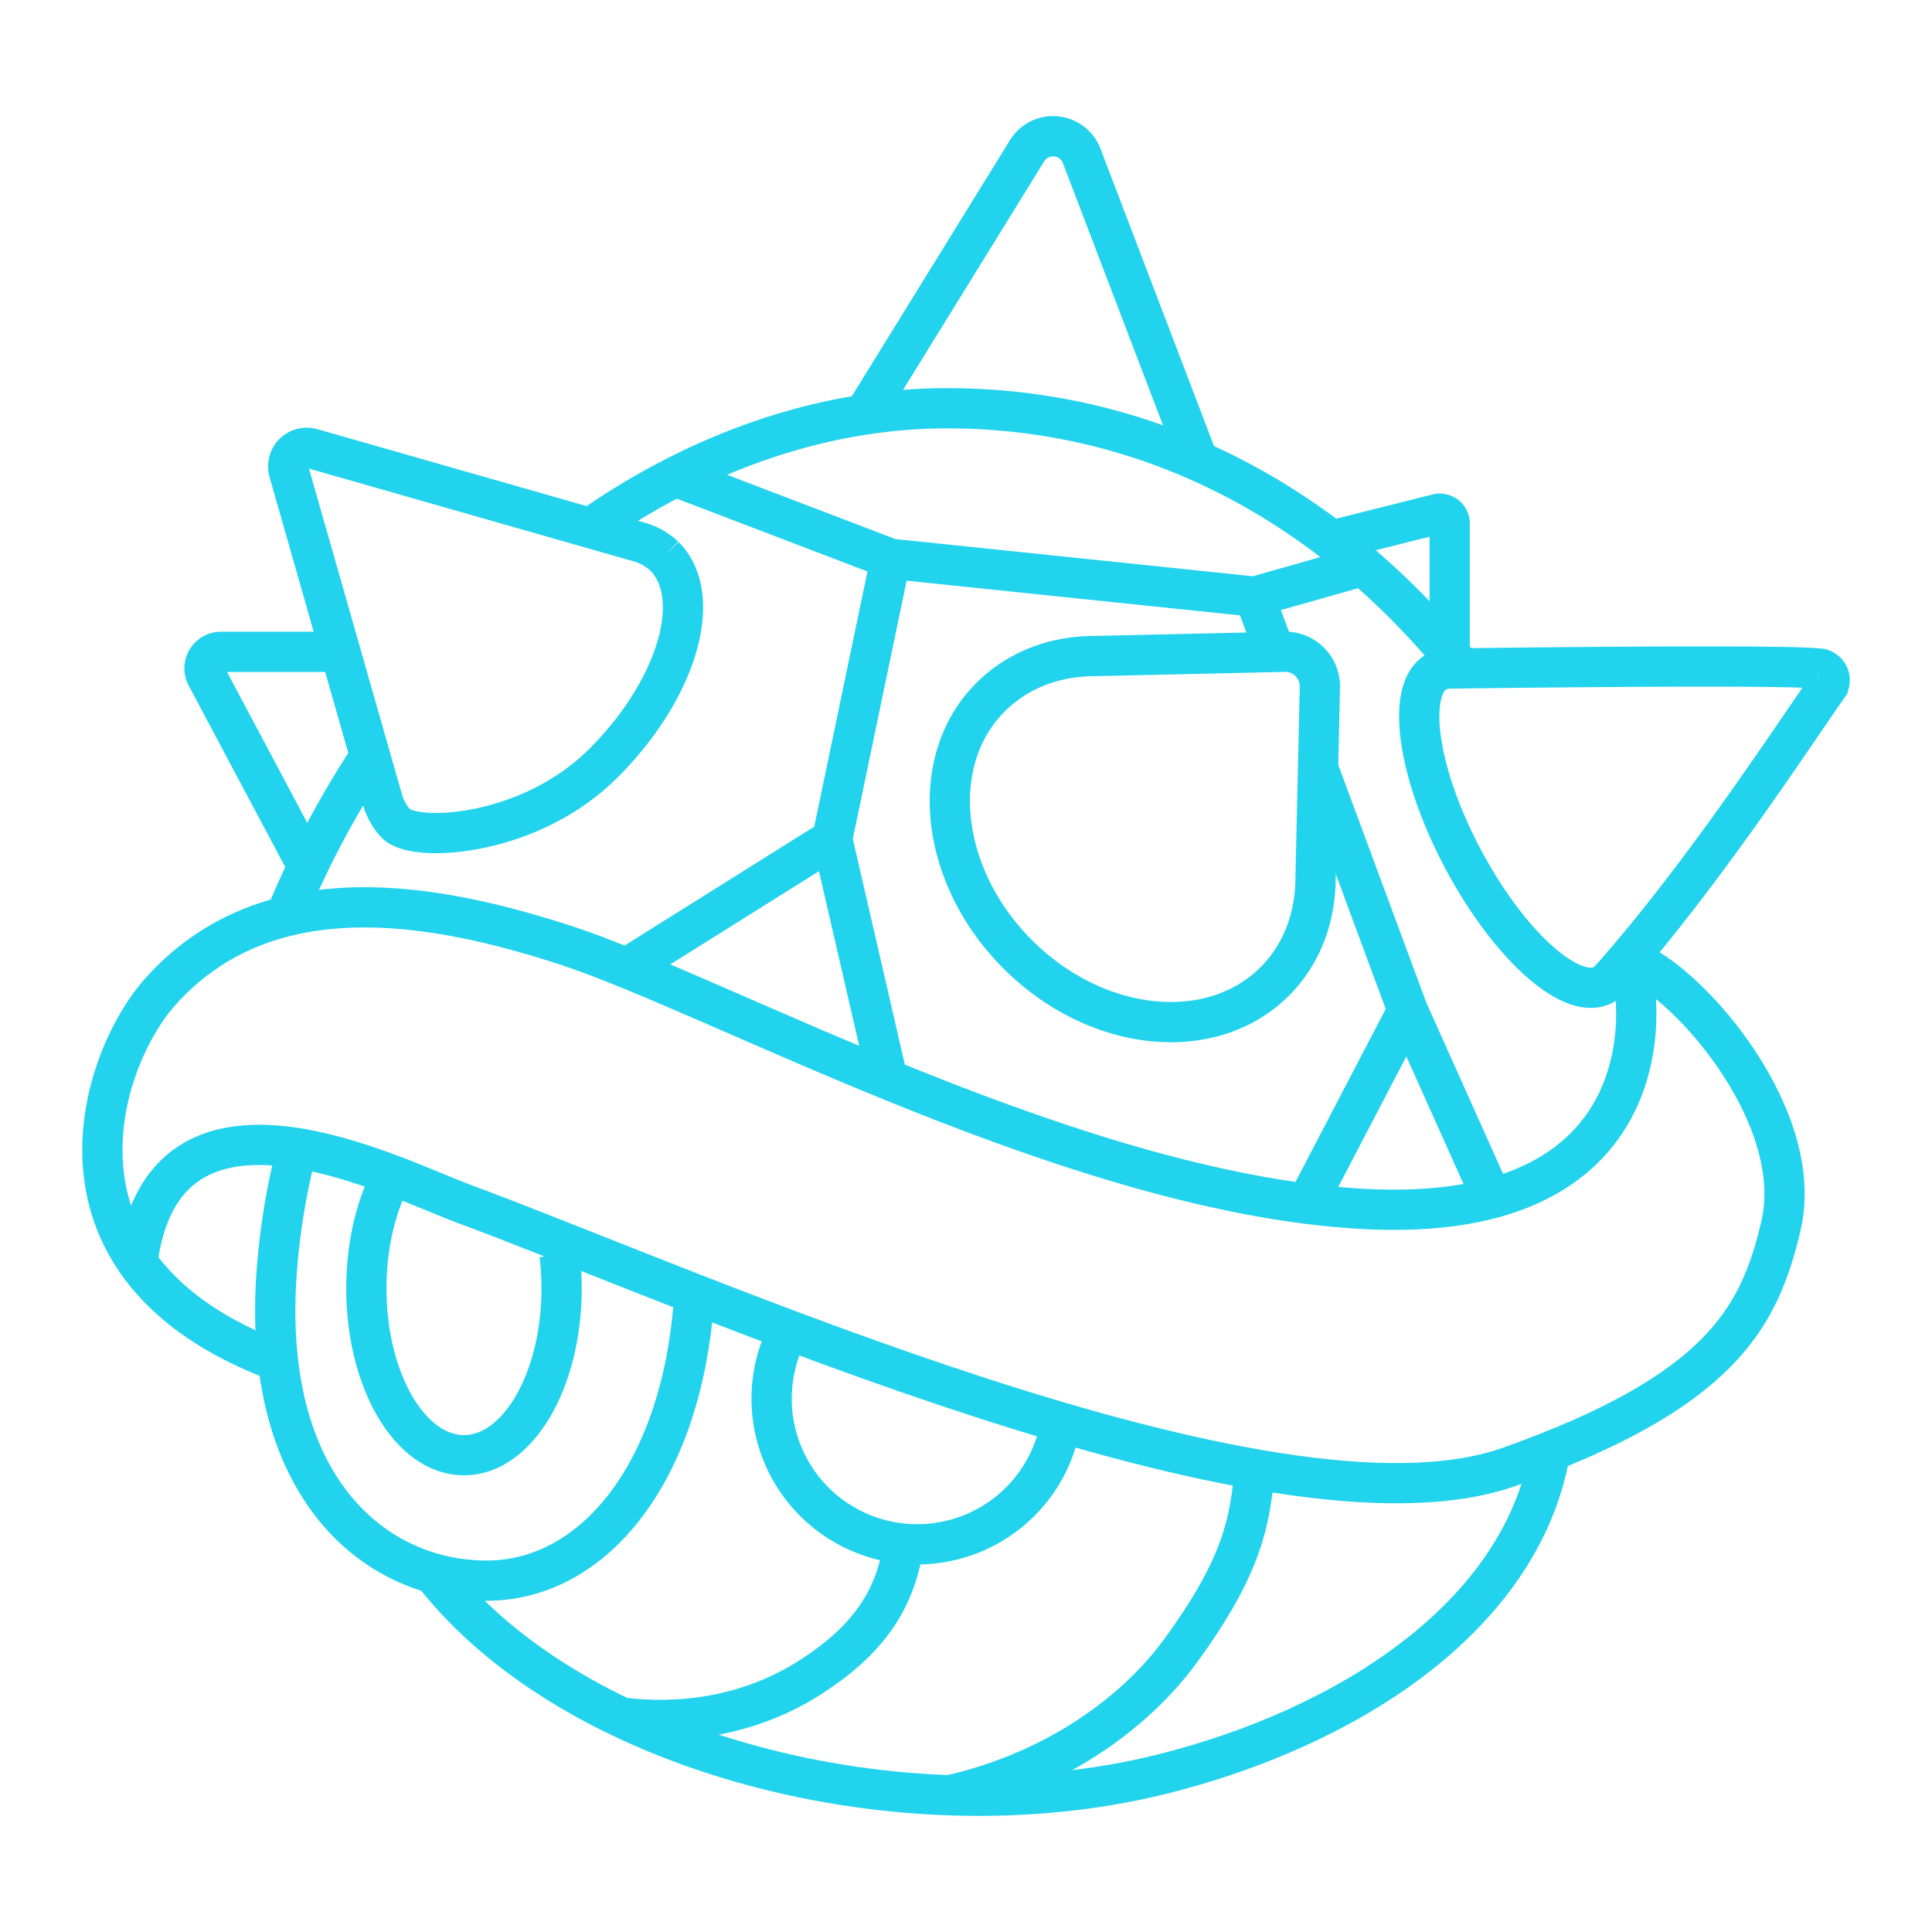    <svg
          xmlns="http://www.w3.org/2000/svg"
          width="2em"
          height="2em"
          viewBox="0 0 48 48"
        >
          <path
            fill="none"
            stroke="#22d3ee"
            strokeLinecap="round"
            strokeLinejoin="round"
            d="M14.68 13.108c2.704-1.883 5.766-2.965 8.853-2.965c5.159 0 9.59 2.49 12.764 6.441m-29.2 6.184a23 23 0 0 1 2.094-3.97m23.601-1.728a.86.86 0 0 0-.877-.877l-4.725.107c-.981 0-1.9.341-2.58 1.022c-1.578 1.577-1.276 4.437.674 6.387s4.81 2.252 6.387.674c.68-.68 1.014-1.601 1.014-2.582z"
            strokeWidth="2"
          />
          <path
            fill="none"
            stroke="#22d3ee"
            strokeLinecap="round"
            strokeLinejoin="round"
            d="m29.763 11.44l-2.888-7.565a.76.76 0 0 0-1.358-.129l-4.034 6.532m14.534 5.952v-3.221c0-.16-.15-.278-.305-.239l-2.586.65m-16.621.398a1.5 1.5 0 0 0-.59-.342l-8.168-2.333a.462.462 0 0 0-.57.57l2.355 8.252c.076.19.174.366.319.507c.477.464 3.304.325 5.142-1.512s2.514-4.14 1.512-5.142m28.689 2.792c-1.057-.113-9.207 0-9.207 0a.7.7 0 0 0-.282.072c-.787.417-.502 2.499.639 4.65c1.14 2.15 2.703 3.553 3.49 3.136c.085-.045.216-.19.216-.19c2.284-2.58 4.572-6.107 5.352-7.21a.29.29 0 0 0-.208-.459M7.646 21.53L5.13 16.8a.41.41 0 0 1 .363-.605H8.45"
            strokeWidth="2"
          />
          <path
            fill="none"
            stroke="#22d3ee"
            strokeLinecap="round"
            strokeLinejoin="round"
            d="M40.432 23.842c.287.301 1.38 6.478-6.272 6.206c-7.18-.256-16.308-5.33-20.106-6.564c-3.208-1.042-7.404-1.851-10.085 1.17c-1.5 1.69-3.232 6.867 2.939 9.17m26.949-19.763l-2.689.763l-9.04-.941l-5.343-2.04"
            strokeWidth="2"
          />
          <path
            fill="none"
            stroke="#22d3ee"
            strokeLinecap="round"
            strokeLinejoin="round"
            d="m22.128 13.883l-1.452 6.965l-5.108 3.202m5.108-3.202l1.376 5.968m10.694-7.731l2.228 6.016l-2.507 4.805m-1.299-15.082l.507 1.369m3.299 8.908l2.093 4.669M10.76 39.088c3.48 4.476 11.633 6.602 18.103 4.992c4.583-1.141 8.903-3.882 9.64-7.959"
            strokeWidth="2"
          />
          <path
            fill="none"
            stroke="#22d3ee"
            strokeLinecap="round"
            strokeLinejoin="round"
            d="M26.322 35.527a3.618 3.618 0 1 1-6.871-2.174"
            strokeWidth="2"
          />
          <path
            fill="none"
            stroke="#22d3ee"
            strokeLinecap="round"
            strokeLinejoin="round"
            d="M15.44 42.671c1.423.183 3.145-.017 4.662-.98c1.348-.856 2.146-1.845 2.35-3.342m1.144 6.254c2.705-.616 4.65-2.113 5.713-3.56c1.613-2.196 1.735-3.29 1.864-4.499m-21.57-7.056c-.314.699-.501 1.574-.501 2.523c0 2.289 1.086 4.144 2.425 4.144s2.426-1.855 2.426-4.144q0-.433-.05-.84"
            strokeWidth="2"
          />
          <path
            fill="none"
            stroke="#22d3ee"
            strokeLinecap="round"
            strokeLinejoin="round"
            d="M7.378 28.547a17 17 0 0 0-.473 2.698c-.543 5.569 2.322 8.026 5.186 8.026c2.683 0 4.89-2.733 5.159-7.114"
            strokeWidth="2"
          />
          <path
            fill="none"
            stroke="#22d3ee"
            strokeLinecap="round"
            strokeLinejoin="round"
            d="M40.432 23.842c1.228.27 4.484 3.76 3.814 6.62c-.538 2.293-1.517 4.12-6.745 5.98c-5.894 2.095-20.367-4.464-25.974-6.533c-1.77-.653-7.462-3.643-8.114 1.456"
            strokeWidth="2"
          />
        </svg>